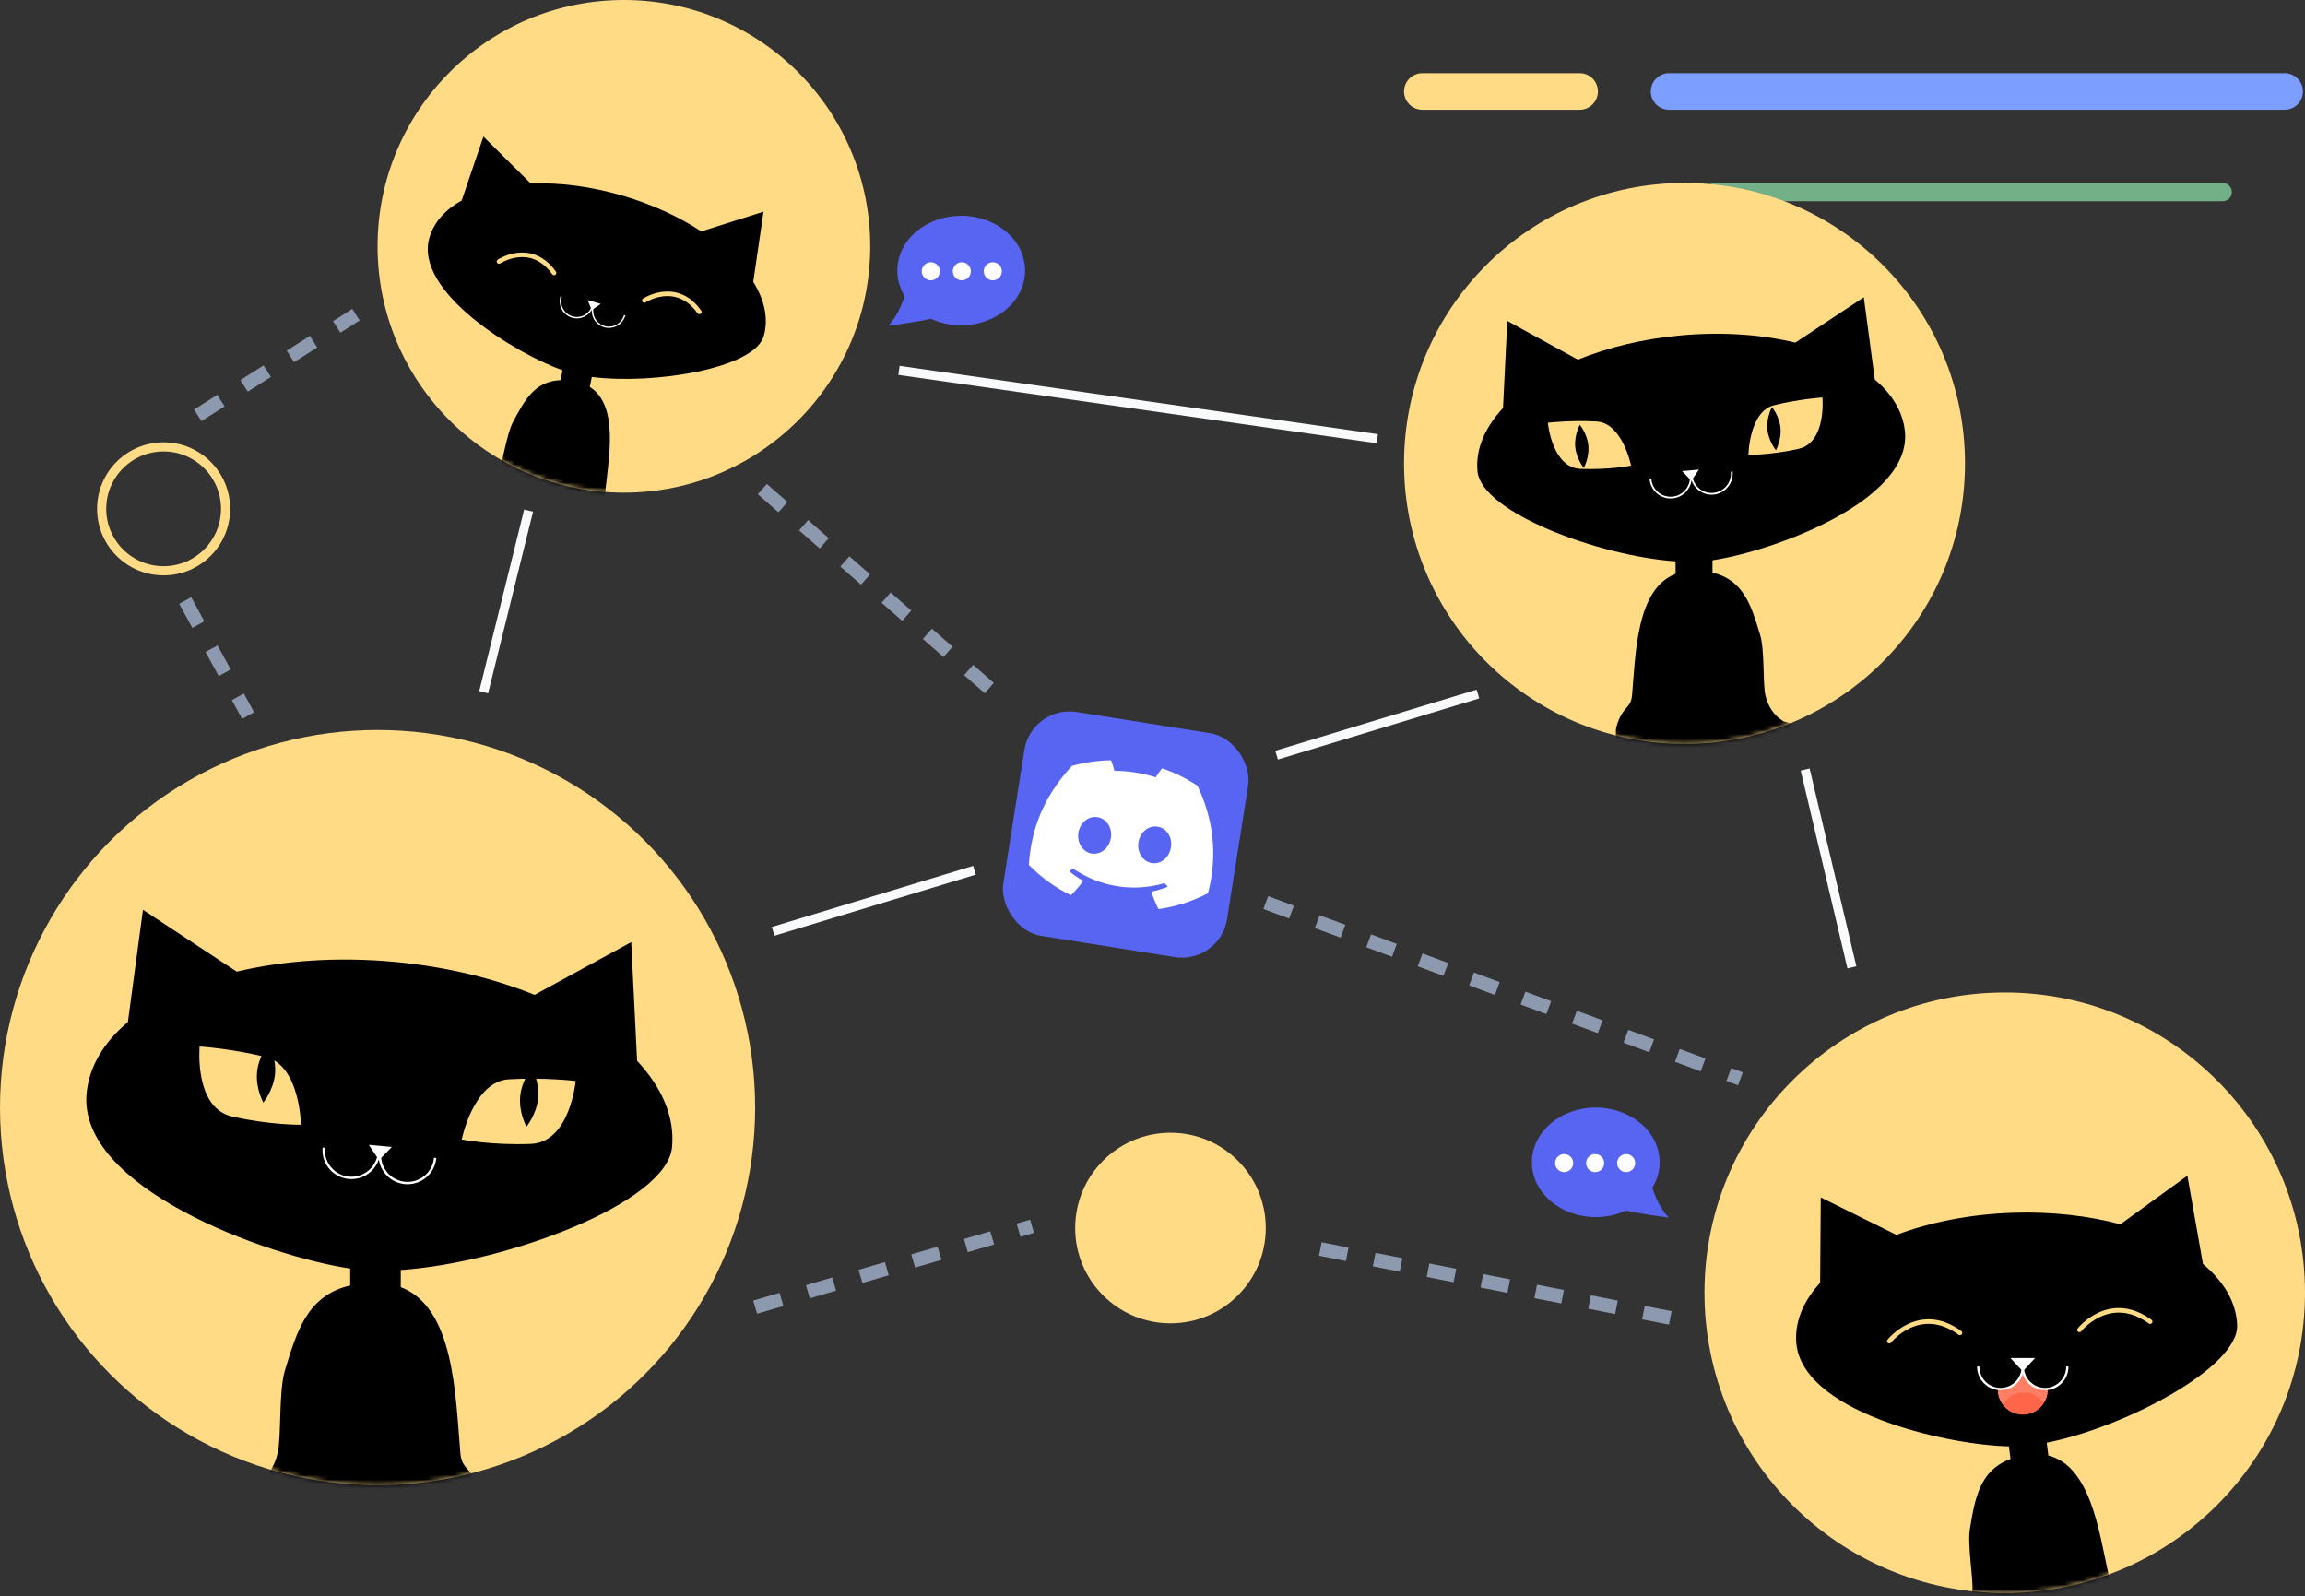 <svg width="504" height="349" viewBox="0 0 504 349" fill="none" xmlns="http://www.w3.org/2000/svg">
<rect x="0" y="0" width="504" height="349" fill="#333333" stroke="none"/>
<circle cx="82.558" cy="242.172" r="82.558" fill="#FFDB86"/>
<mask id="mask0_878_10139" style="mask-type:alpha" maskUnits="userSpaceOnUse" x="0" y="159" width="166" height="166">
<circle cx="82.558" cy="242.172" r="82.558" fill="#FFDB86"/>
</mask>
<g mask="url(#mask0_878_10139)">
<path d="M139.306 231.963L138.02 205.998L116.888 217.529C107.926 213.899 97.455 211.339 86.144 210.302C73.697 209.166 61.903 210.024 51.767 212.451L31.261 198.93L27.966 223.463C22.716 227.885 19.479 233.191 18.934 239.091C17.028 259.724 58.38 274.673 76.573 277.373V281.06C67.127 283.27 64.869 291.21 62.308 299.622C60.921 304.186 61.521 314 60.757 317.537C60.076 320.694 58.212 323.632 55.692 325.155C55.594 325.213 55.511 325.294 55.451 325.39C53.87 325.787 52.314 326.214 50.874 326.82C42.32 330.412 34.87 335.214 32.034 344.529C31.281 347 30.646 351.46 31.407 354.632C31.877 356.594 32.045 358.597 32.767 360.362C34.358 364.251 36.408 367.363 38.732 370.465L40.825 372.445C44.99 376.591 50.401 379.899 56.522 382.235C59.436 383.525 66.232 385.056 74.484 384.223C77.998 383.969 82.398 383.109 86.133 382.074C90.397 380.892 93.411 379.877 95.275 379.089C105.98 374.582 114.56 369.272 121.458 358.784C123.216 356.416 124.653 354.011 126.335 351.503C126.859 350.723 127.167 350.236 127.397 349.215C127.471 348.804 127.543 348.425 127.456 347.98C126.797 345.097 122.861 343.022 119.703 345.488C118.5 346.607 117.072 349.092 116.602 349.837C114.751 352.761 112.486 355.339 110.008 357.962C109.429 358.574 108.758 359.362 108.076 359.872C107.502 360.474 104.373 363.372 102.959 364.299C98.135 367.676 92.51 370.332 86.295 372.371C73.861 375.9 66.77 375.969 61.863 374.411C58.891 373.647 55.741 372.218 53.387 370.77C48.856 367.984 44.169 364.059 41.978 359C41.555 358.021 41.415 357.111 41.036 356.083C39.922 353.053 39.856 347.415 41.45 344.729C42.671 342.677 44.644 340.665 46.578 339.312C49.632 337.177 53.09 335.733 56.922 334.33C58.804 338.515 63.331 341.275 69.452 342.821C69.897 343.977 70.647 344.992 71.622 345.761C72.597 346.529 73.762 347.021 74.995 347.186C76.227 347.351 77.481 347.183 78.625 346.699C79.77 346.215 80.762 345.433 81.499 344.435C82.228 345.516 83.25 346.368 84.446 346.895C85.642 347.421 86.963 347.599 88.257 347.409C89.55 347.218 90.763 346.667 91.756 345.819C92.748 344.971 93.479 343.86 93.864 342.616C101.254 340.135 105.928 335.053 105.495 327.974C105.435 326.991 104.661 324.731 103.858 323.398C102.325 320.849 100.921 320.756 100.654 317.632C99.558 304.79 99.301 285.91 87.629 281.432V277.692C110.725 276.102 145.82 263.038 146.949 250.82C147.565 244.231 144.729 237.751 139.306 231.963Z" fill="black"/>
<path d="M94.889 253.141C94.889 253.148 94.889 253.157 94.889 253.164C94.761 254.6 94.098 255.935 93.031 256.909C91.963 257.882 90.569 258.423 89.122 258.424C87.675 258.425 86.279 257.887 85.211 256.915C84.142 255.943 83.477 254.609 83.346 253.173L85.687 250.78L80.639 250.322L82.442 253.01C82.068 254.409 81.179 255.617 79.953 256.394C78.726 257.171 77.251 257.461 75.82 257.205C74.39 256.95 73.107 256.169 72.228 255.016C71.348 253.863 70.936 252.424 71.072 250.982V250.96L70.537 250.911C70.537 250.918 70.537 250.926 70.537 250.934C70.396 252.467 70.823 253.999 71.738 255.24C72.653 256.481 73.993 257.345 75.505 257.669C77.016 257.993 78.594 257.754 79.941 256.998C81.288 256.241 82.309 255.02 82.814 253.564L82.857 253.63C83.1 255.146 83.89 256.521 85.079 257.498C86.269 258.474 87.775 258.985 89.315 258.933C90.855 258.882 92.324 258.272 93.445 257.219C94.566 256.165 95.261 254.74 95.402 253.211C95.402 253.204 95.402 253.197 95.402 253.189L94.889 253.141Z" fill="white"/>
<path d="M111.233 235.989C103.53 236.441 100.957 249.149 100.957 249.149C100.957 249.149 107.519 250.456 116.09 250.113C124.662 249.77 125.878 236.348 125.878 236.348C125.878 236.348 118.932 235.537 111.233 235.989Z" fill="#FFDB86"/>
<path d="M58.114 231.122C50.623 229.278 43.649 228.814 43.649 228.814C43.649 228.814 42.388 242.232 50.752 244.128C59.117 246.025 65.808 245.93 65.808 245.93C65.808 245.93 65.606 232.967 58.114 231.122Z" fill="#FFDB86"/>
<path d="M116.304 233.465C116.304 233.465 114.071 236.171 113.742 239.729C113.414 243.287 115.113 246.353 115.113 246.353C115.113 246.353 117.345 243.648 117.674 240.089C118.002 236.53 116.304 233.465 116.304 233.465Z" fill="black"/>
<path d="M58.764 228.191C58.764 228.191 56.532 230.897 56.203 234.455C55.875 238.014 57.574 241.08 57.574 241.08C57.574 241.08 59.804 238.375 60.135 234.816C60.465 231.256 58.764 228.191 58.764 228.191Z" fill="black"/>
</g>
<line x1="375" y1="42" x2="486" y2="42" stroke="#74B087" stroke-width="4" stroke-linecap="round"/>
<line x1="4" y1="-4" x2="38.394" y2="-4" transform="matrix(1 0 0 -1 307 16)" stroke="#FFDB86" stroke-width="8" stroke-linecap="round"/>
<line x1="4" y1="-4" x2="138.597" y2="-4" transform="matrix(1 0 0 -1 360.955 16)" stroke="#7C9FFF" stroke-width="8" stroke-linecap="round"/>
<circle cx="136.418" cy="53.86" r="53.86" fill="#FFDB86"/>
<mask id="mask1_878_10139" style="mask-type:alpha" maskUnits="userSpaceOnUse" x="82" y="0" width="109" height="108">
<circle cx="136.418" cy="53.86" r="53.86" fill="#FFDB86"/>
</mask>
<g mask="url(#mask1_878_10139)">
<path d="M164.703 61.618L166.949 46.281L153.334 50.596C148.543 47.441 142.748 44.738 136.294 42.831C129.189 40.731 122.234 39.876 116.061 40.13L105.698 29.859L100.957 43.833C97.392 45.815 94.899 48.547 93.902 51.935C90.415 63.786 112.732 77.29 122.998 80.965L122.572 83.122C116.826 83.325 114.596 87.713 112.14 92.338C110.807 94.848 110.025 100.658 109.173 102.639C108.412 104.408 106.991 105.912 105.35 106.514C105.286 106.535 105.229 106.573 105.183 106.623C104.218 106.673 103.263 106.744 102.358 106.932C96.971 108.049 92.086 110.001 89.364 115.123C88.64 116.48 87.757 119.015 87.833 120.959C87.88 122.161 87.747 123.352 87.963 124.465C88.439 126.924 89.273 128.982 90.267 131.062L91.259 132.463C93.202 135.368 95.968 137.925 99.255 139.998C100.802 141.087 104.574 142.762 109.468 143.227C111.537 143.483 114.197 143.487 116.488 143.311C119.103 143.109 120.972 142.864 122.146 142.619C128.889 141.215 134.489 139.096 139.709 133.755C141.006 132.573 142.117 131.327 143.384 130.056C143.778 129.66 144.014 129.411 144.264 128.843C144.356 128.608 144.441 128.397 144.441 128.127C144.39 126.366 142.342 124.697 140.223 125.778C139.394 126.294 138.278 127.582 137.918 127.964C136.505 129.462 134.89 130.709 133.147 131.958C132.74 132.25 132.259 132.633 131.802 132.853C131.398 133.14 129.246 134.471 128.317 134.857C125.122 136.277 121.547 137.184 117.697 137.66C110.062 138.294 105.932 137.519 103.259 136.042C101.618 135.253 99.953 134.055 98.752 132.936C96.44 130.785 94.167 127.947 93.477 124.738C93.343 124.117 93.367 123.568 93.266 122.923C92.967 121.022 93.579 117.716 94.818 116.329C95.765 115.269 97.143 114.32 98.424 113.751C100.442 112.853 102.621 112.402 105.012 112.027C105.623 114.691 107.94 116.828 111.317 118.432C111.442 119.159 111.761 119.84 112.239 120.402C112.717 120.963 113.338 121.386 114.035 121.624C114.733 121.863 115.481 121.909 116.203 121.757C116.924 121.606 117.591 121.262 118.134 120.763C118.433 121.48 118.929 122.097 119.564 122.543C120.199 122.989 120.947 123.245 121.721 123.283C122.495 123.32 123.264 123.137 123.939 122.755C124.614 122.372 125.167 121.806 125.534 121.122C130.116 120.521 133.419 118.088 133.984 113.896C134.062 113.314 133.872 111.902 133.56 111.03C132.962 109.361 132.156 109.146 132.362 107.288C133.205 99.649 135.232 88.575 128.963 84.612L129.394 82.423C143.005 84.152 164.913 80.548 166.979 73.529C168.089 69.743 167.188 65.629 164.703 61.618Z" fill="black"/>
<path d="M136.44 68.894L136.436 68.907C136.203 69.738 135.665 70.451 134.93 70.904C134.196 71.356 133.318 71.515 132.472 71.348C131.626 71.181 130.874 70.702 130.365 70.004C129.856 69.306 129.627 68.442 129.725 67.584L131.362 66.453L128.48 65.605L129.22 67.385C128.841 68.16 128.185 68.764 127.382 69.078C126.58 69.391 125.689 69.391 124.887 69.077C124.084 68.763 123.429 68.158 123.051 67.383C122.672 66.608 122.598 65.718 122.844 64.89L122.848 64.877L122.543 64.787L122.539 64.8C122.28 65.681 122.351 66.626 122.74 67.457C123.129 68.289 123.808 68.948 124.65 69.312C125.491 69.675 126.436 69.717 127.306 69.43C128.176 69.143 128.911 68.546 129.372 67.752L129.39 67.796C129.355 68.712 129.654 69.61 130.233 70.32C130.812 71.03 131.63 71.503 132.533 71.651C133.436 71.798 134.362 71.609 135.136 71.12C135.91 70.631 136.478 69.875 136.734 68.994C136.735 68.99 136.735 68.986 136.734 68.981L136.44 68.894Z" fill="white"/>
<path d="M140.883 65.7C140.883 65.7 147.847 61.116 152.913 68.195" stroke="#FFDB86" stroke-miterlimit="10" stroke-linecap="round"/>
<path d="M109.112 57.175C109.112 57.175 116.077 52.59 121.143 59.669" stroke="#FFDB86" stroke-miterlimit="10" stroke-linecap="round"/>
</g>
<circle cx="438.346" cy="282.663" r="65.654" fill="#FFDB86"/>
<mask id="mask2_878_10139" style="mask-type:alpha" maskUnits="userSpaceOnUse" x="372" y="217" width="132" height="132">
<circle cx="438.346" cy="282.663" r="65.654" fill="#FFDB86"/>
</mask>
<g mask="url(#mask2_878_10139)">
<path d="M489.165 289.767C488.994 284.776 486.275 280.197 481.691 276.379L478.281 257.07L463.634 267.687C456.62 265.814 448.577 264.883 440.06 265.171C430.688 265.488 421.984 267.24 414.666 270.009L398.121 261.82L397.985 280.486C394.492 284.289 392.58 288.563 392.731 293.029C393.258 308.646 425.458 315.943 439.26 316.252L439.608 319.01C432.783 321.552 431.848 327.708 430.737 334.237C430.134 337.783 431.504 345.067 431.272 347.787C431.062 350.214 429.951 352.587 428.219 353.964C428.151 354.016 428.097 354.085 428.062 354.163C426.922 354.608 425.803 355.074 424.788 355.663C418.758 359.159 413.664 363.448 412.434 370.683C412.107 372.604 412.054 375.999 412.92 378.302C413.455 379.726 413.772 381.208 414.473 382.461C416.024 385.221 417.845 387.358 419.869 389.46L421.613 390.743C425.106 393.454 429.446 395.42 434.222 396.593C436.514 397.284 441.72 397.787 447.784 396.391C450.373 395.871 453.572 394.814 456.255 393.688C459.322 392.403 461.467 391.36 462.781 390.598C470.327 386.22 476.215 381.439 480.362 372.948C481.451 371.013 482.291 369.076 483.306 367.042C483.623 366.409 483.807 366.019 483.882 365.23C483.897 364.912 483.915 364.625 483.808 364.301C483.047 362.206 479.919 361.023 477.803 363.166C477.012 364.115 476.184 366.108 475.902 366.71C474.8 369.072 473.356 371.214 471.759 373.41C471.386 373.921 470.96 374.575 470.501 375.021C470.13 375.524 468.073 377.986 467.109 378.818C463.835 381.802 459.897 384.314 455.461 386.423C446.536 390.232 441.263 390.951 437.462 390.248C435.177 389.955 432.697 389.182 430.806 388.32C427.171 386.661 423.309 384.165 421.202 380.586C420.795 379.894 420.605 379.222 420.225 378.492C419.109 376.33 418.529 372.118 419.466 369.957C420.181 368.307 421.461 366.617 422.774 365.423C424.846 363.537 427.283 362.132 430.006 360.722C431.801 363.677 435.436 365.316 440.136 365.897C440.576 366.72 441.23 367.41 442.029 367.893C442.827 368.376 443.741 368.635 444.674 368.643C445.607 368.651 446.526 368.407 447.332 367.937C448.139 367.467 448.804 366.789 449.258 365.973C449.903 366.713 450.744 367.255 451.685 367.537C452.625 367.818 453.626 367.828 454.571 367.564C455.517 367.3 456.368 366.773 457.027 366.045C457.686 365.316 458.125 364.416 458.294 363.449C463.562 360.897 466.563 356.655 465.574 351.399C465.436 350.67 464.646 349.051 463.923 348.129C462.541 346.366 461.486 346.429 460.994 344.117C458.966 334.612 456.989 320.509 447.881 318.256L447.527 315.456C464.573 312.092 489.472 299.016 489.165 289.767Z" fill="black"/>
<path d="M442.291 299.855L439.59 296.928H444.991L442.291 299.855Z" fill="white"/>
<path d="M447.733 303.839C447.733 305.283 447.159 306.668 446.139 307.689C445.118 308.711 443.734 309.285 442.291 309.285C440.848 309.285 439.464 308.711 438.443 307.689C437.423 306.668 436.85 305.283 436.85 303.839C436.85 303.766 436.85 303.694 436.85 303.621C437.038 303.643 437.228 303.654 437.418 303.654C438.709 303.654 439.948 303.141 440.861 302.227C441.774 301.313 442.287 300.074 442.287 298.781C442.287 299.422 442.413 300.056 442.658 300.648C442.904 301.239 443.263 301.777 443.716 302.23C444.169 302.682 444.706 303.041 445.298 303.285C445.89 303.53 446.523 303.655 447.163 303.654C447.353 303.654 447.543 303.643 447.731 303.621C447.731 303.694 447.733 303.766 447.733 303.839Z" fill="#FF7E64"/>
<path d="M446.886 306.755C446.407 307.511 445.748 308.137 444.97 308.578C444.191 309.019 443.316 309.261 442.421 309.282C441.527 309.303 440.641 309.104 439.842 308.701C439.043 308.298 438.356 307.704 437.841 306.972C439.175 305.137 441.327 304.124 443.503 304.54C444.904 304.808 446.077 305.622 446.886 306.755Z" fill="#FF6647"/>
<path d="M447.733 303.838C447.734 304.872 447.441 305.884 446.887 306.756C446.077 305.623 444.904 304.809 443.503 304.539C441.328 304.123 439.175 305.136 437.841 306.971C437.194 306.054 436.848 304.959 436.85 303.837C436.85 303.764 436.85 303.692 436.85 303.619C437.038 303.641 437.228 303.653 437.418 303.652C438.709 303.652 439.948 303.139 440.861 302.225C441.774 301.311 442.287 300.072 442.287 298.779C442.287 299.42 442.413 300.054 442.658 300.646C442.903 301.238 443.262 301.776 443.715 302.229C444.168 302.681 444.706 303.04 445.298 303.285C445.889 303.53 446.523 303.655 447.163 303.654C447.353 303.654 447.543 303.643 447.731 303.621C447.731 303.693 447.733 303.766 447.733 303.838Z" fill="#FF7E64"/>
<path d="M452.029 298.781C452.038 299.427 451.918 300.067 451.677 300.666C451.436 301.265 451.079 301.81 450.626 302.269C450.173 302.729 449.633 303.093 449.038 303.342C448.443 303.591 447.805 303.72 447.16 303.72C446.515 303.72 445.876 303.591 445.281 303.342C444.686 303.093 444.147 302.729 443.694 302.269C443.241 301.81 442.883 301.265 442.642 300.666C442.402 300.067 442.282 299.427 442.29 298.781" stroke="white" stroke-width="0.5" stroke-miterlimit="10"/>
<path d="M442.291 298.781C442.299 299.427 442.18 300.067 441.939 300.666C441.698 301.265 441.341 301.81 440.888 302.269C440.435 302.729 439.895 303.093 439.3 303.342C438.705 303.591 438.067 303.72 437.422 303.72C436.777 303.72 436.138 303.591 435.543 303.342C434.948 303.093 434.408 302.729 433.955 302.269C433.502 301.81 433.145 301.265 432.904 300.666C432.663 300.067 432.544 299.427 432.552 298.781" stroke="white" stroke-width="0.5" stroke-miterlimit="10"/>
<path d="M454.682 290.786C454.682 290.786 461.227 282.501 470.135 288.979" stroke="#FFDB86" stroke-miterlimit="10" stroke-linecap="round"/>
<path d="M413.102 293.245C413.102 293.245 419.645 284.96 428.556 291.438" stroke="#FFDB86" stroke-miterlimit="10" stroke-linecap="round"/>
</g>
<circle cx="368.33" cy="101.33" r="61.33" fill="#FFDB86"/>
<mask id="mask3_878_10139" style="mask-type:alpha" maskUnits="userSpaceOnUse" x="307" y="40" width="123" height="123">
<circle cx="368.33" cy="101.33" r="61.33" fill="#FFDB86"/>
</mask>
<g mask="url(#mask3_878_10139)">
<path d="M328.643 89.215L329.582 70.182L345.011 78.636C351.554 75.976 359.203 74.099 367.458 73.34C376.546 72.504 385.157 73.134 392.557 74.913L407.53 65L409.932 82.984C413.768 86.226 416.132 90.115 416.53 94.441C417.921 109.565 387.729 120.524 374.445 122.503V125.205C381.342 126.825 382.993 132.647 384.86 138.81C385.874 142.156 385.435 149.349 385.993 151.943C386.491 154.257 387.851 156.411 389.691 157.528C389.771 157.576 389.827 157.634 389.867 157.7C391.021 157.99 392.158 158.304 393.209 158.747C399.454 161.381 404.893 164.901 406.964 171.728C407.514 173.54 407.978 176.809 407.423 179.135C407.08 180.573 406.957 182.041 406.43 183.334C405.268 186.186 403.771 188.468 402.074 190.741C401.565 191.225 401.055 191.709 400.546 192.192C397.505 195.231 393.555 197.656 389.086 199.369C386.959 200.314 381.997 201.436 375.972 200.827C373.41 200.64 370.193 200.01 367.466 199.252C364.353 198.385 362.153 197.641 360.792 197.066C352.976 193.762 346.711 189.869 341.675 182.181C340.389 180.447 339.342 178.682 338.114 176.844C337.731 176.272 337.506 175.915 337.339 175.167C337.284 174.862 337.232 174.588 337.297 174.261C337.777 172.149 340.651 170.626 342.955 172.435C343.833 173.255 344.876 175.076 345.22 175.622C346.572 177.766 348.226 179.656 350.035 181.578C350.458 182.027 350.947 182.604 351.445 182.978C351.864 183.42 354.15 185.543 355.181 186.226C358.704 188.702 362.81 190.649 367.349 192.143C376.428 194.73 381.605 194.781 385.187 193.639C387.358 193.079 389.657 192.032 391.377 190.97C394.685 188.928 398.107 186.051 399.706 182.342C400.015 181.626 400.117 180.958 400.394 180.204C401.207 177.982 401.255 173.85 400.088 171.88C399.197 170.376 397.756 168.902 396.344 167.91C394.114 166.345 391.591 165.286 388.791 164.258C387.417 167.326 384.108 169.349 379.643 170.482C378.856 172.538 376.78 173.912 374.478 173.71C372.972 173.577 371.679 172.796 370.848 171.666C369.853 173.142 368.108 174.048 366.209 173.881C364.099 173.695 362.407 172.238 361.819 170.332C356.424 168.513 353.012 164.788 353.327 159.599C353.371 158.878 353.937 157.221 354.522 156.244C355.642 154.374 356.667 154.307 356.861 152.017C357.661 142.604 357.849 128.763 366.371 125.48V122.738C349.508 121.573 323.884 111.996 323.06 103.038C322.616 98.204 324.684 93.457 328.644 89.214L328.643 89.215Z" fill="black"/>
<path d="M361.072 104.74C361.072 104.746 361.072 104.751 361.073 104.757C361.287 107.088 363.348 108.805 365.675 108.591C367.738 108.402 369.317 106.758 369.5 104.764L367.791 103.01L371.478 102.675L370.158 104.644C370.681 106.603 372.549 107.958 374.632 107.767C376.96 107.552 378.673 105.489 378.458 103.158C378.458 103.152 378.457 103.147 378.456 103.141L378.846 103.105C378.846 103.11 378.848 103.115 378.848 103.121C379.082 105.663 377.213 107.912 374.673 108.146C372.511 108.345 370.562 107.017 369.885 105.051L369.853 105.099C369.528 107.134 367.863 108.772 365.716 108.97C363.176 109.204 360.927 107.333 360.693 104.792C360.693 104.786 360.693 104.78 360.693 104.775L361.072 104.74V104.74Z" fill="white"/>
<path d="M349.139 92.166C354.763 92.497 356.642 101.812 356.642 101.812C356.642 101.812 351.851 102.771 345.592 102.519C339.334 102.268 338.446 92.428 338.446 92.428C338.446 92.428 343.515 91.834 349.139 92.165V92.166Z" fill="#FFDB86"/>
<path d="M387.922 88.598C393.392 87.246 398.484 86.906 398.484 86.906C398.484 86.906 399.405 96.742 393.298 98.131C387.191 99.52 382.305 99.451 382.305 99.451C382.305 99.451 382.453 89.95 387.923 88.598H387.922Z" fill="#FFDB86"/>
<path d="M345.437 92.868C345.437 92.868 347.066 94.851 347.306 97.46C347.546 100.069 346.305 102.316 346.305 102.316C346.305 102.316 344.676 100.333 344.436 97.724C344.196 95.115 345.437 92.868 345.437 92.868Z" fill="black"/>
<path d="M387.448 89.004C387.448 89.004 389.078 90.986 389.318 93.595C389.558 96.204 388.317 98.451 388.317 98.451C388.317 98.451 386.688 96.469 386.448 93.859C386.208 91.25 387.448 89.004 387.448 89.004V89.004Z" fill="black"/>
</g>
<circle cx="35.776" cy="111.257" r="13.546" stroke="#FFDB86" stroke-width="2"/>
<circle cx="255.932" cy="268.512" r="20.836" fill="#FFDB86"/>
<path d="M196.568 80.986L301.142 95.925" stroke="#F9FAFB" stroke-width="2"/>
<path d="M394.708 168.262L404.93 211.507" stroke="#F9FAFB" stroke-width="2"/>
<path d="M365.223 288.168L287.382 272.836" stroke="#8D99AE" stroke-width="3" stroke-dasharray="6 6"/>
<path d="M165.117 285.81L225.66 268.119" stroke="#8D99AE" stroke-width="3" stroke-dasharray="6 6"/>
<path d="M40.493 131.307L54.253 156.467" stroke="#8D99AE" stroke-width="3" stroke-dasharray="6 6"/>
<path d="M115.582 111.65L105.754 151.357" stroke="#F9FAFB" stroke-width="2"/>
<path d="M166.689 106.934L217.797 151.751" stroke="#8D99AE" stroke-width="3" stroke-dasharray="6 6"/>
<path d="M276.768 197.354L380.555 235.881" stroke="#8D99AE" stroke-width="3" stroke-dasharray="6 6"/>
<path d="M169.049 203.644L213.08 190.277" stroke="#F9FAFB" stroke-width="2"/>
<path d="M279.126 165.117L323.157 151.75" stroke="#F9FAFB" stroke-width="2"/>
<rect width="49.525" height="49.551" rx="10" transform="matrix(0.988 0.157 -0.156 0.988 225.544 154.109)" fill="#5865F2"/>
<path d="M261.819 171.793C259.484 170.239 256.918 168.96 254.172 168.026C254.122 168.008 254.067 168.023 254.033 168.066C253.588 168.629 253.076 169.374 252.706 169.964C249.742 169.029 246.721 168.55 243.674 168.534C243.507 167.844 243.234 166.989 242.983 166.316C242.964 166.266 242.916 166.235 242.864 166.234C239.965 166.273 237.13 166.697 234.427 167.455C234.404 167.461 234.382 167.474 234.367 167.492C228.033 174.333 225.448 181.574 224.969 189.055C224.966 189.091 224.981 189.129 225.005 189.155C227.992 192.172 231.026 194.197 234.081 195.704C234.13 195.728 234.187 195.718 234.227 195.681C235.151 194.764 236.002 193.777 236.765 192.718C236.81 192.656 236.79 192.571 236.724 192.533C235.714 191.955 234.769 191.296 233.875 190.576C233.804 190.518 233.815 190.406 233.895 190.364C234.127 190.241 234.36 190.113 234.583 189.981C234.624 189.957 234.675 189.959 234.714 189.984C240.712 193.96 247.712 195.069 254.569 193.129C254.614 193.115 254.663 193.129 254.695 193.165C254.867 193.359 255.049 193.555 255.233 193.743C255.296 193.808 255.274 193.919 255.189 193.952C254.113 194.371 253.013 194.695 251.873 194.931C251.799 194.946 251.755 195.023 251.778 195.096C252.189 196.339 252.693 197.54 253.275 198.696C253.299 198.745 253.352 198.773 253.406 198.765C256.793 198.278 260.304 197.29 264.077 195.343C264.11 195.326 264.134 195.296 264.143 195.261C266.316 186.869 265.285 179.118 261.863 171.849C261.855 171.825 261.839 171.806 261.819 171.793ZM238.718 186.631C236.772 186.323 235.451 184.282 235.799 182.087C236.146 179.892 238.002 178.354 239.98 178.668C241.973 178.983 243.276 181.038 242.9 183.212C242.552 185.407 240.696 186.945 238.718 186.631ZM251.846 188.711C249.899 188.402 248.579 186.361 248.926 184.166C249.274 181.972 251.13 180.433 253.107 180.747C255.101 181.062 256.403 183.117 256.027 185.291C255.68 187.486 253.839 189.026 251.846 188.711Z" fill="white"/>
<path fill-rule="evenodd" clip-rule="evenodd" d="M210.172 71.123C217.886 71.123 224.14 65.763 224.14 59.15C224.14 52.538 217.886 47.178 210.172 47.178C202.458 47.178 196.204 52.538 196.204 59.15C196.204 61.163 196.783 63.06 197.807 64.725C197.159 66.808 195.871 69.567 194.209 71.229C198.256 70.723 201.448 70.148 203.582 69.709C205.545 70.611 207.789 71.123 210.172 71.123Z" fill="#5865F2"/>
<circle cx="203.527" cy="59.318" r="1.977" fill="#FEFEFE"/>
<circle cx="210.304" cy="59.318" r="1.977" fill="#FEFEFE"/>
<circle cx="217.081" cy="59.318" r="1.977" fill="#FEFEFE"/>
<path fill-rule="evenodd" clip-rule="evenodd" d="M348.92 266.117C341.206 266.117 334.952 260.757 334.952 254.145C334.952 247.532 341.206 242.172 348.92 242.172C356.635 242.172 362.888 247.532 362.888 254.145C362.888 256.158 362.309 258.054 361.285 259.719C361.933 261.803 363.221 264.562 364.883 266.223C360.836 265.717 357.644 265.142 355.51 264.704C353.547 265.606 351.303 266.117 348.92 266.117Z" fill="#5865F2"/>
<circle r="1.977" transform="matrix(-1 0 0 1 355.564 254.313)" fill="#FEFEFE"/>
<circle r="1.977" transform="matrix(-1 0 0 1 348.788 254.313)" fill="#FEFEFE"/>
<circle r="1.977" transform="matrix(-1 0 0 1 342.011 254.313)" fill="#FEFEFE"/>
<path d="M43.245 90.814L77.841 68.799" stroke="#8D99AE" stroke-width="3" stroke-dasharray="6 6"/>
</svg>
